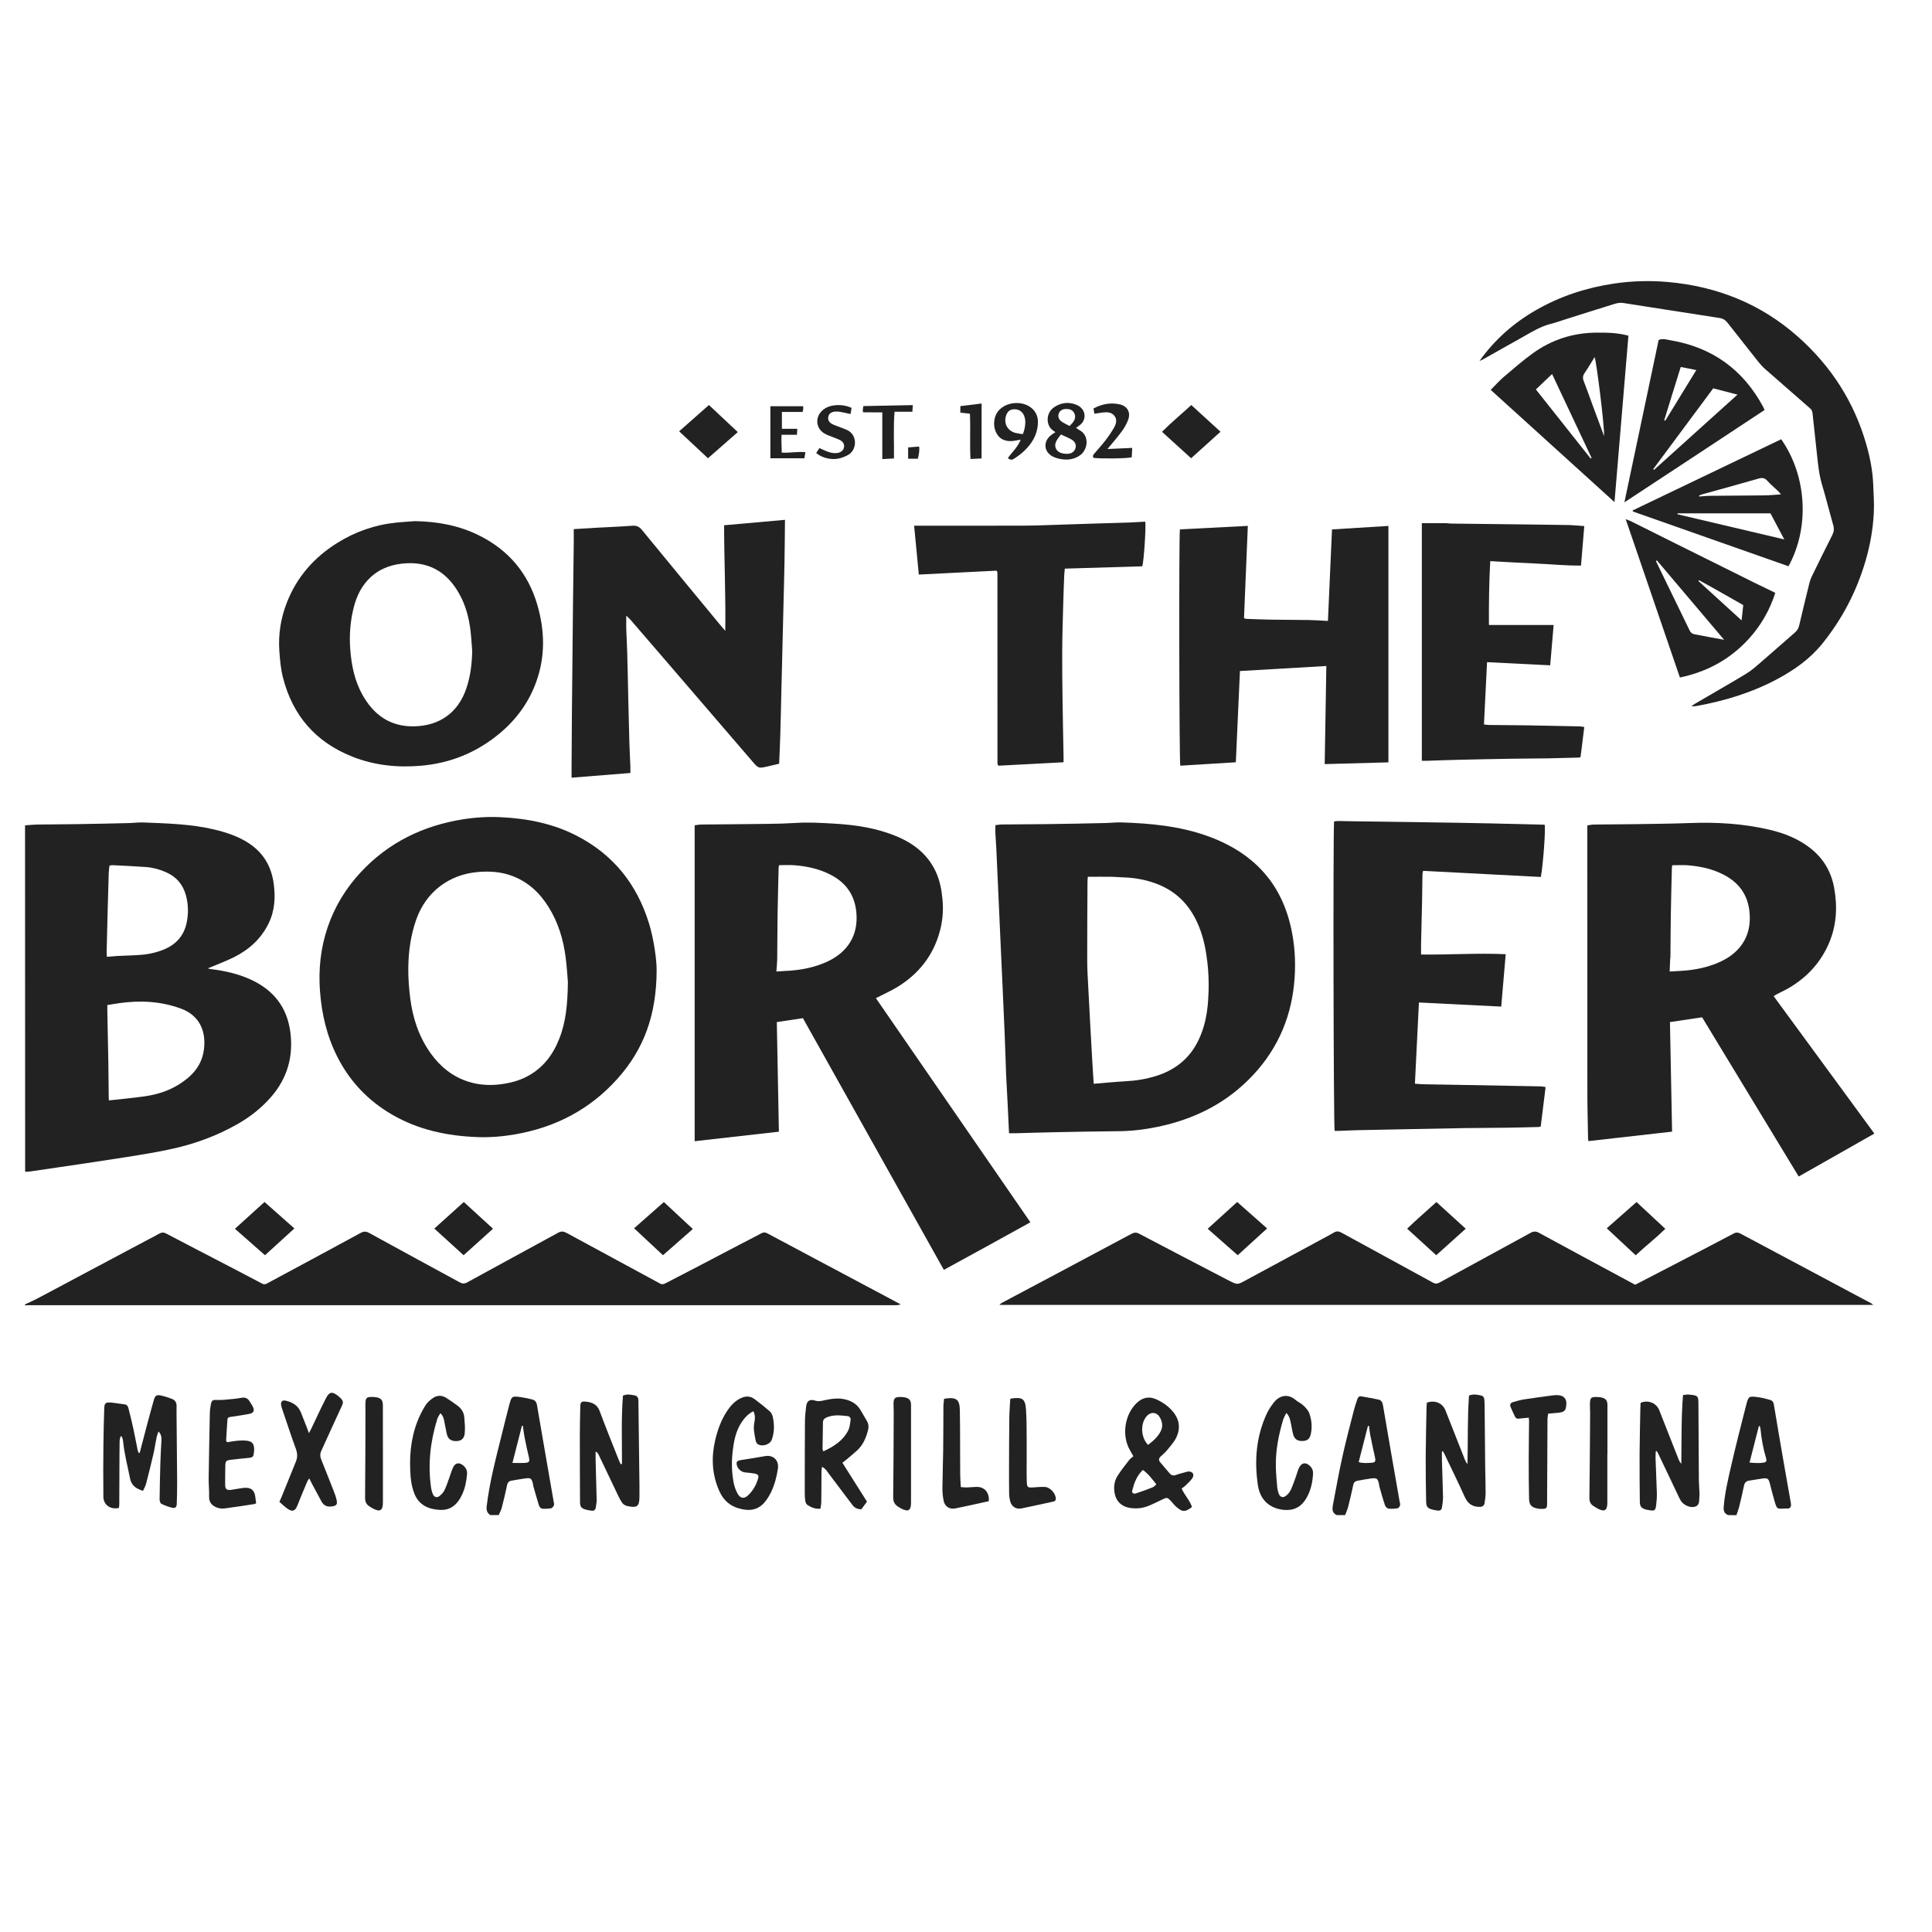 <?xml version="1.0" encoding="UTF-8"?>
<!-- Generator: Adobe Illustrator 27.7.0, SVG Export Plug-In . SVG Version: 6.00 Build 0)  -->
<svg xmlns="http://www.w3.org/2000/svg" xmlns:xlink="http://www.w3.org/1999/xlink" version="1.1" id="Layer_1" x="0px" y="0px" viewBox="0 0 399.6 399.6" style="enable-background:new 0 0 399.6 399.6;" xml:space="preserve">
<style type="text/css">
	.st0{fill:#222222;}
</style>
<path class="st0" d="M5.18,170.71c0.89-0.06,1.78-0.16,2.68-0.17c2.66-0.04,5.32-0.04,7.98-0.08c3.59-0.06,7.18-0.13,10.77-0.22  c1-0.02,2.01-0.17,3.01-0.13c4.94,0.2,9.89,0.31,14.74,1.47c2.45,0.59,4.83,1.37,6.98,2.75c3.07,1.97,4.76,4.78,5.26,8.36  c0.4,2.87,0.25,5.65-1.04,8.3c-1.54,3.16-4.02,5.41-7.11,6.96c-1.75,0.88-3.61,1.55-5.47,2.34c0.19,0.05,0.4,0.13,0.61,0.15  c2.86,0.35,5.66,0.96,8.3,2.18c4.69,2.16,7.51,5.72,8.17,10.92c0.64,5.03-0.65,9.47-3.95,13.3c-1.99,2.31-4.36,4.16-7.01,5.67  c-4.15,2.36-8.59,4.01-13.23,5.05c-3.14,0.71-6.33,1.22-9.52,1.73c-4.63,0.74-9.28,1.41-13.92,2.1c-2.09,0.31-4.18,0.62-6.27,0.92  c-0.32,0.05-0.64,0.03-0.96,0.04C5.18,218.48,5.18,194.59,5.18,170.71z M22.52,227.6c2.54-0.28,4.96-0.5,7.37-0.84  c2.51-0.35,4.91-1.09,7.08-2.44c2.66-1.65,4.7-3.79,5.18-7.05c0.57-3.89-0.83-7.22-4.7-8.65c-4.16-1.54-8.46-1.75-12.83-1.13  c-0.8,0.11-1.59,0.25-2.42,0.38c0,0.51-0.01,0.9,0,1.29c0.07,3.52,0.15,7.04,0.21,10.56c0.04,2.41,0.05,4.82,0.08,7.23  C22.49,227.12,22.51,227.29,22.52,227.6z M22.1,197.9c0.79-0.06,1.46-0.13,2.13-0.17c1.61-0.08,3.22-0.11,4.83-0.23  c1.69-0.12,3.34-0.49,4.9-1.14c2.4-1,4.01-2.74,4.6-5.31c0.45-1.95,0.42-3.9-0.1-5.85c-0.61-2.26-1.98-3.85-4.12-4.8  c-1.33-0.59-2.71-0.96-4.14-1.07c-2.28-0.17-4.57-0.26-6.86-0.38c-0.21-0.01-0.42,0.04-0.69,0.07c-0.06,0.52-0.15,1.01-0.16,1.51  c-0.08,2.58-0.15,5.16-0.22,7.74c-0.08,2.83-0.15,5.66-0.21,8.49C22.05,197.08,22.08,197.4,22.1,197.9z"></path>
<path class="st0" d="M5.18,269.78c0.87-0.41,1.75-0.78,2.59-1.23c3.21-1.69,6.4-3.4,9.6-5.11c4.34-2.31,8.68-4.62,13.03-6.93  c0.86-0.46,1.73-0.89,2.57-1.37c0.49-0.28,0.91-0.26,1.41,0c3.15,1.66,6.31,3.29,9.46,4.93c3.47,1.81,6.95,3.6,10.41,5.44  c0.45,0.24,0.75,0.07,1.09-0.11c2.12-1.13,4.24-2.28,6.36-3.42c4.3-2.32,8.6-4.63,12.89-6.97c0.63-0.34,1.1-0.36,1.78,0.01  c6.23,3.43,12.48,6.81,18.72,10.21c0.55,0.3,0.98,0.32,1.57-0.01c6.26-3.44,12.55-6.84,18.82-10.27c0.61-0.33,1.09-0.28,1.7,0.05  c6.43,3.5,12.89,6.97,19.32,10.47c0.47,0.26,0.81,0.13,1.19-0.07c2.2-1.14,4.41-2.27,6.6-3.42c2.9-1.51,5.79-3.04,8.68-4.55  c1.5-0.78,3.01-1.53,4.49-2.34c0.44-0.24,0.78-0.24,1.2-0.02c3.51,1.88,7.04,3.75,10.55,5.62c3.8,2.02,7.61,4.04,11.41,6.07  c1.83,0.97,3.66,1.95,5.7,3.04c-0.4,0.08-0.58,0.14-0.75,0.15c-0.36,0.02-0.72,0.01-1.08,0.01c-59.63,0-119.25,0-178.88,0  c-0.14,0-0.28,0.03-0.43,0.04C5.18,269.92,5.18,269.85,5.18,269.78z"></path>
<path class="st0" d="M276.48,313.37c-1.04-0.46-0.93-1.35-0.77-2.2c0.64-3.38,1.25-6.77,2-10.13c0.7-3.15,1.53-6.27,2.33-9.4  c0.19-0.76,0.45-1.51,0.71-2.26c0.12-0.36,0.35-0.65,0.79-0.57c1.2,0.21,2.4,0.41,3.59,0.67c0.57,0.13,0.8,0.52,0.91,1.16  c1.12,6.65,2.29,13.3,3.45,19.95c0.04,0.25,0.16,0.52,0.09,0.74c-0.07,0.24-0.28,0.59-0.48,0.62c-0.63,0.1-1.29,0.16-1.92,0.08  c-0.27-0.03-0.62-0.4-0.72-0.69c-0.43-1.26-0.77-2.54-1.14-3.81c-0.05-0.17-0.05-0.35-0.09-0.53c-0.27-1.22-0.44-1.36-1.67-1.2  c-0.92,0.12-1.84,0.3-2.76,0.46c-0.51,0.09-0.8,0.35-0.91,0.9c-0.31,1.51-0.67,3.01-1.05,4.51c-0.15,0.58-0.42,1.14-0.63,1.7  C277.63,313.37,277.06,313.37,276.48,313.37z M281.02,302.41c0.91,0.28,1.77,0.19,2.61,0.14c0.83-0.05,0.95-0.31,0.76-1.13  c-0.35-1.54-0.67-3.08-0.98-4.63c-0.12-0.61-0.17-1.23-0.25-1.85c-0.08,0-0.15,0-0.23-0.01  C282.31,297.39,281.68,299.84,281.02,302.41z"></path>
<path class="st0" d="M101.44,313.37c-0.74-0.44-0.87-1.06-0.77-1.9c0.59-4.87,1.82-9.6,3.01-14.34c0.54-2.16,1.06-4.33,1.63-6.48  c0.51-1.92,0.54-1.93,2.47-1.67c0.78,0.11,1.55,0.28,2.32,0.48c0.56,0.15,0.85,0.49,0.96,1.13c1.13,6.66,2.3,13.32,3.45,19.97  c0.04,0.25,0.15,0.53,0.07,0.74c-0.1,0.26-0.33,0.6-0.57,0.65c-0.51,0.12-1.07,0.11-1.6,0.12c-0.5,0.01-0.81-0.3-0.95-0.74  c-0.4-1.3-0.77-2.62-1.15-3.93c-0.05-0.17-0.05-0.36-0.09-0.53c-0.26-1.08-0.45-1.24-1.56-1.09c-0.96,0.13-1.91,0.31-2.87,0.47  c-0.52,0.09-0.8,0.38-0.91,0.91c-0.33,1.55-0.68,3.09-1.08,4.62c-0.14,0.55-0.43,1.06-0.64,1.58  C102.59,313.37,102.02,313.37,101.44,313.37z M105.99,302.58c0.97,0,1.78,0.04,2.59-0.01c0.9-0.06,1.02-0.3,0.81-1.18  c-0.32-1.36-0.62-2.72-0.89-4.09c-0.16-0.79-0.24-1.6-0.35-2.4c-0.07,0-0.13,0-0.2,0C107.32,297.38,106.68,299.86,105.99,302.58z"></path>
<path class="st0" d="M357.42,313.37c-0.77-0.33-0.97-0.87-0.9-1.71c0.22-2.81,0.87-5.54,1.49-8.26c0.96-4.23,2.05-8.44,3.12-12.65  c0.51-2.02,0.55-2.03,2.61-1.75c0.81,0.11,1.61,0.33,2.4,0.56c0.43,0.12,0.67,0.42,0.75,0.93c0.66,4,1.35,8,2.04,12  c0.46,2.65,0.93,5.3,1.4,7.96c0.05,0.28,0.12,0.57,0.12,0.85c-0.01,0.41-0.23,0.68-0.66,0.71c-0.25,0.02-0.5-0.02-0.75,0  c-1.47,0.1-1.52,0.1-1.95-1.34c-0.38-1.27-0.7-2.56-1.03-3.84c-0.25-0.99-0.46-1.16-1.5-1.03c-0.92,0.12-1.84,0.32-2.76,0.44  c-0.68,0.09-0.97,0.47-1.1,1.11c-0.29,1.41-0.61,2.81-0.96,4.2c-0.15,0.62-0.39,1.22-0.59,1.84  C358.57,313.37,358,313.37,357.42,313.37z M361.86,302.51c1.04,0.08,1.96,0.16,2.88,0.01c0.62-0.1,0.72-0.34,0.52-1.01  c-0.6-1.97-0.94-3.98-1.14-6.02c-0.02-0.18-0.1-0.36-0.16-0.54c-0.06,0-0.12,0.01-0.17,0.01  C363.15,297.44,362.52,299.91,361.86,302.51z"></path>
<path class="st0" d="M166.07,210.59c-1.81,0.27-3.55,0.53-5.4,0.81c0.14,7.54,0.29,15.06,0.43,22.67  c-5.8,0.66-11.55,1.31-17.42,1.97c0-21.82,0-43.53,0-65.34c0.41-0.05,0.86-0.15,1.31-0.16c2.91-0.04,5.82-0.04,8.74-0.08  c3.63-0.06,7.26-0.02,10.88-0.25c2.63-0.17,5.24-0.01,7.84,0.14c4.49,0.25,8.92,0.91,13.11,2.68c3.49,1.48,6.31,3.7,7.96,7.2  c0.88,1.87,1.25,3.87,1.43,5.93c0.2,2.25,0,4.44-0.6,6.59c-1.37,4.94-4.35,8.69-8.69,11.36c-1.4,0.86-2.91,1.52-4.5,2.34  c10.61,15.39,21.24,30.81,31.96,46.36c-5.97,3.32-11.9,6.56-17.9,9.84C185.49,245.27,175.81,227.98,166.07,210.59z M160.58,200.94  c1.17-0.08,2.13-0.13,3.08-0.2c2.52-0.2,4.96-0.73,7.28-1.77c3.66-1.64,6.36-4.66,6.23-9.42c-0.11-3.85-1.78-6.71-5.21-8.54  c-2.39-1.27-4.97-1.84-7.63-2.05c-1.06-0.09-2.12-0.01-3.19-0.01c-0.04,0.18-0.08,0.28-0.09,0.38c-0.08,3.23-0.17,6.46-0.22,9.69  c-0.05,3.16-0.04,6.32-0.08,9.49C160.74,199.24,160.65,199.98,160.58,200.94z"></path>
<path class="st0" d="M387.68,234.46c-5.24,2.97-10.38,5.89-15.65,8.88c-6.67-11-13.32-21.95-19.98-32.93  c-2.22,0.33-4.37,0.65-6.65,0.99c0.15,7.55,0.29,15.07,0.44,22.66c-5.84,0.66-11.56,1.31-17.31,1.96c-0.03-0.24-0.06-0.42-0.07-0.59  c-0.05-3.12-0.14-6.25-0.14-9.37c-0.01-17.98-0.01-35.97-0.01-53.95c0-0.43,0-0.86,0-1.39c0.5-0.07,0.95-0.18,1.4-0.18  c2.88-0.04,5.75-0.04,8.63-0.08c3.73-0.06,7.47-0.09,11.2-0.23c5.51-0.21,10.96,0.11,16.34,1.36c3.18,0.73,6.17,1.91,8.75,3.99  c2.57,2.07,4.13,4.79,4.72,7.99c0.71,3.88,0.54,7.72-1.02,11.42c-1.67,3.94-4.39,6.96-8.02,9.17c-0.95,0.58-1.97,1.03-2.95,1.55  c-0.15,0.08-0.29,0.19-0.51,0.33C373.79,215.51,380.7,224.94,387.68,234.46z M345.34,200.94c1.21-0.07,2.24-0.11,3.26-0.2  c2.26-0.2,4.47-0.67,6.57-1.54c1.37-0.56,2.64-1.29,3.74-2.3c2.15-1.97,3.07-4.45,3-7.32c-0.09-3.89-1.82-6.77-5.28-8.6  c-2.36-1.25-4.9-1.8-7.53-2.01c-1.06-0.09-2.13-0.01-3.23-0.01c-0.03,0.19-0.07,0.33-0.07,0.46c-0.08,3.23-0.17,6.46-0.22,9.68  c-0.05,2.87-0.05,5.75-0.08,8.62c0,0.25-0.04,0.5-0.06,0.75C345.41,199.21,345.38,199.96,345.34,200.94z"></path>
<path class="st0" d="M205.88,170.67c0.48-0.06,0.87-0.13,1.25-0.14c3.24-0.03,6.47-0.04,9.71-0.08c3.91-0.05,7.83-0.13,11.74-0.22  c1.11-0.02,2.22-0.16,3.33-0.13c6,0.19,11.95,0.74,17.67,2.76c3.91,1.38,7.48,3.33,10.49,6.21c3.64,3.49,5.81,7.79,6.92,12.67  c0.79,3.46,1.02,6.98,0.78,10.49c-0.51,7.67-3.28,14.43-8.56,20.09c-5.41,5.81-12.14,9.17-19.83,10.76  c-2.67,0.55-5.37,0.87-8.11,0.89c-4.38,0.03-8.76,0.12-13.15,0.21c-2.66,0.05-5.31,0.14-7.97,0.21c-0.46,0.01-0.92,0-1.45,0  c-0.09-1.92-0.17-3.74-0.26-5.55c-0.11-2.22-0.24-4.44-0.35-6.66c-0.04-0.83-0.05-1.65-0.08-2.48c-0.07-2.01-0.14-4.02-0.22-6.02  c-0.14-3.22-0.28-6.45-0.43-9.67c-0.14-3.15-0.29-6.3-0.43-9.46c-0.14-3.19-0.29-6.38-0.43-9.57c-0.14-3.15-0.28-6.31-0.43-9.46  c-0.05-1.04-0.14-2.07-0.19-3.11C205.86,171.9,205.88,171.37,205.88,170.67z M226.21,224.16c2.26-0.18,4.42-0.4,6.59-0.52  c2.16-0.11,4.27-0.45,6.34-1.1c3.96-1.25,6.95-3.63,8.76-7.43c1.25-2.6,1.79-5.36,1.98-8.2c0.19-2.72,0.14-5.45-0.19-8.17  c-0.29-2.39-0.76-4.74-1.66-6.99c-1.62-4.1-4.33-7.15-8.47-8.82c-2.39-0.96-4.88-1.41-7.45-1.47c-0.68-0.02-1.36-0.1-2.03-0.11  c-1.68-0.02-3.35-0.01-5.09-0.01c-0.02,0.42-0.06,0.73-0.06,1.05c-0.03,5.43-0.07,10.85-0.06,16.28c0,1.79,0.12,3.58,0.21,5.37  c0.14,2.9,0.3,5.8,0.46,8.69c0.13,2.36,0.26,4.72,0.4,7.08C226.03,221.24,226.12,222.66,226.21,224.16z"></path>
<path class="st0" d="M135.81,200.66c-0.01,9.39-2.73,16.46-8.09,22.45c-5.66,6.33-12.8,10.06-21.16,11.51  c-2.55,0.44-5.13,0.66-7.71,0.57c-6.29-0.22-12.32-1.48-17.82-4.69c-4.87-2.84-8.61-6.75-11.19-11.78  c-2.2-4.29-3.28-8.84-3.65-13.63c-0.35-4.58,0.12-9.03,1.6-13.36c1.46-4.27,3.77-8.05,6.85-11.35c5.74-6.15,12.88-9.61,21.12-10.92  c2.55-0.41,5.14-0.56,7.73-0.44c5.5,0.25,10.83,1.29,15.77,3.83c7.6,3.9,12.49,10.05,14.99,18.18  C135.22,194.19,135.84,198.58,135.81,200.66z M117.46,203.09c-0.1-1.11-0.21-3.08-0.46-5.04c-0.47-3.7-1.53-7.23-3.52-10.42  c-1.85-2.98-4.3-5.28-7.65-6.5c-2.22-0.81-4.5-0.97-6.88-0.78c-6.07,0.49-10.85,4.12-12.87,9.88c-1.13,3.22-1.59,6.55-1.63,9.93  c-0.03,2.11,0.14,4.23,0.4,6.32c0.52,4.11,1.79,7.97,4.23,11.38c1.95,2.73,4.45,4.77,7.67,5.83c2.51,0.82,5.07,0.89,7.65,0.45  c1.67-0.28,3.28-0.76,4.78-1.58c3.19-1.73,5.22-4.44,6.51-7.75C117.06,211.33,117.4,207.66,117.46,203.09z"></path>
<path class="st0" d="M292.65,224.14c0.68,0.05,1.21,0.11,1.74,0.12c2.91,0.06,5.82,0.1,8.72,0.15c5.21,0.09,10.41,0.19,15.62,0.29  c0.28,0.01,0.55,0.08,0.95,0.14c-0.34,2.76-0.67,5.44-1.01,8.16c-0.17,0.04-0.31,0.1-0.44,0.1c-2.3,0.06-4.59,0.12-6.89,0.15  c-2.84,0.04-5.68,0.04-8.52,0.08c-3.7,0.06-7.4,0.14-11.09,0.21c-3.66,0.07-7.32,0.14-10.99,0.22c-1.25,0.03-2.51,0.1-3.76,0.14  c-0.32,0.01-0.64,0-0.93,0c-0.24-0.89-0.34-61.5-0.12-64c0.25-0.03,0.52-0.09,0.79-0.09c1.08,0.01,2.16,0.05,3.23,0.06  c5.28,0.07,10.56,0.14,15.84,0.22c4.2,0.06,8.4,0.13,12.61,0.22c3.69,0.08,7.39,0.18,11.08,0.27c0.24,0.73-0.29,8.07-0.78,10.81  c-8.1-0.42-16.21-0.85-24.36-1.27c-0.06,0.3-0.13,0.5-0.13,0.7c-0.03,1.87-0.04,3.74-0.08,5.61c-0.06,2.98-0.14,5.96-0.21,8.94  c-0.01,0.64,0,1.28,0,2.06c5.85,0.07,11.62-0.33,17.51-0.07c-0.31,3.63-0.62,7.18-0.93,10.84c-5.67-0.28-11.27-0.57-17.02-0.85  C293.21,212.97,292.94,218.5,292.65,224.14z"></path>
<path class="st0" d="M387.47,269.9c-60.38,0-120.5,0-180.76,0c0.2-0.18,0.32-0.33,0.47-0.41c4.06-2.16,8.12-4.31,12.18-6.47  c4.88-2.6,9.76-5.2,14.64-7.81c0.54-0.29,0.98-0.37,1.59-0.05c6.01,3.17,12.03,6.29,18.05,9.43c0.22,0.12,0.45,0.23,0.67,0.34  c1.64,0.82,1.63,0.8,3.2-0.04c5.34-2.89,10.68-5.77,16.02-8.66c0.79-0.43,1.59-0.84,2.36-1.3c0.52-0.31,0.97-0.3,1.51-0.01  c2.92,1.61,5.86,3.2,8.79,4.8c3.41,1.86,6.81,3.71,10.21,5.58c0.46,0.25,0.82,0.26,1.29,0c6.3-3.45,12.61-6.87,18.91-10.32  c0.61-0.34,1.1-0.33,1.7,0c5.14,2.8,10.3,5.57,15.45,8.35c1.48,0.8,2.97,1.6,4.46,2.4c3.51-1.82,6.98-3.62,10.46-5.42  c3.31-1.72,6.63-3.44,9.93-5.19c0.51-0.27,0.92-0.22,1.4,0.04c3.04,1.63,6.09,3.24,9.13,4.86c3.2,1.7,6.4,3.41,9.6,5.12  c2.76,1.47,5.51,2.94,8.27,4.41C387.09,269.6,387.17,269.67,387.47,269.9z"></path>
<path class="st0" d="M118.67,109.44c1.66-0.1,3.12-0.2,4.58-0.28c2.5-0.14,5.01-0.23,7.51-0.42c0.89-0.07,1.45,0.18,2.01,0.86  c5.43,6.64,10.9,13.24,16.36,19.86c0.22,0.27,0.46,0.53,0.88,1.02c0.11-7.42-0.24-14.6-0.24-21.84c4.24-0.38,8.4-0.75,12.59-1.12  c-0.03,2.94-0.05,5.8-0.1,8.66c-0.05,2.98-0.14,5.96-0.21,8.93c-0.07,3.01-0.14,6.03-0.22,9.04c-0.07,2.94-0.14,5.88-0.22,8.83  c-0.07,3.01-0.13,6.03-0.22,9.04c-0.06,1.93-0.15,3.87-0.24,5.94c-0.74,0.17-1.49,0.35-2.24,0.53c-2.03,0.47-2.03,0.47-3.34-1.06  c-6.6-7.67-13.2-15.34-19.79-23.01c-1.78-2.07-3.56-4.13-5.34-6.19c-0.23-0.26-0.49-0.49-0.91-0.9c0,1.07-0.02,1.91,0,2.76  c0.05,1.65,0.16,3.29,0.2,4.94c0.09,3.19,0.15,6.39,0.22,9.58c0.07,2.91,0.14,5.81,0.22,8.72c0.05,1.72,0.14,3.44,0.21,5.16  c0.02,0.42,0,0.85,0,1.39c-4.07,0.33-8.04,0.64-12.16,0.97c0-0.89,0-1.63,0-2.38c0.02-3.63,0.04-7.26,0.07-10.89  c0.07-7.44,0.14-14.87,0.22-22.31c0.04-3.73,0.1-7.47,0.14-11.2C118.69,112.58,118.67,111.07,118.67,109.44z"></path>
<path class="st0" d="M85.82,107.79c4.66,0.07,9.15,0.89,13.34,2.99c6.04,3.02,10.06,7.79,11.96,14.27  c1.55,5.29,1.7,10.61-0.17,15.87c-1.54,4.34-4.17,7.93-7.7,10.85c-4.73,3.92-10.19,6.11-16.3,6.62c-4.81,0.4-9.53-0.09-14.05-1.88  c-7.58-3-12.38-8.49-14.38-16.4c-0.45-1.78-0.61-3.59-0.74-5.42c-0.25-3.5,0.3-6.86,1.57-10.11c2.07-5.27,5.63-9.3,10.4-12.28  c3.74-2.34,7.82-3.76,12.21-4.21C83.24,107.95,84.53,107.89,85.82,107.79z M97.67,134.59c-0.12-1.39-0.19-2.79-0.36-4.18  c-0.31-2.62-0.98-5.15-2.26-7.48c-2.37-4.3-5.89-6.68-10.94-6.43c-2.76,0.14-5.3,0.93-7.39,2.83c-1.87,1.7-2.94,3.88-3.55,6.29  c-0.73,2.87-0.95,5.78-0.72,8.74c0.25,3.22,0.87,6.33,2.43,9.19c2.31,4.23,5.74,6.76,10.72,6.68c5.34-0.09,9.23-2.86,10.91-8  C97.33,139.75,97.61,137.19,97.67,134.59z"></path>
<path class="st0" d="M274.66,128.43c0.28-6.41,0.56-12.62,0.84-18.93c3.9-0.24,7.74-0.48,11.67-0.72c0,16.35,0,32.58,0,48.9  c-4.39,0.12-8.74,0.24-13.18,0.36c0.11-6.83,0.23-13.52,0.34-20.29c-6,0.35-11.88,0.69-17.87,1.04c-0.29,6.33-0.57,12.55-0.85,18.87  c-3.89,0.24-7.7,0.48-11.49,0.71c-0.22-0.82-0.3-47.22-0.08-48.88c4.61-0.24,9.25-0.48,14.05-0.72c-0.27,6.42-0.53,12.74-0.79,19.08  c0.2,0.07,0.32,0.15,0.45,0.15c1.68,0.06,3.37,0.13,5.05,0.16c2.62,0.04,5.25,0.04,7.87,0.08  C271.95,128.26,273.24,128.35,274.66,128.43z"></path>
<path class="st0" d="M327.68,150.38c-0.26,2.1-0.51,4.15-0.77,6.19c-0.15,0.05-0.25,0.12-0.35,0.12c-2.08,0.06-4.16,0.12-6.24,0.16  c-2.52,0.04-5.03,0.04-7.55,0.08c-3.7,0.06-7.39,0.13-11.09,0.22c-2.22,0.05-4.45,0.14-6.67,0.21c-0.28,0.01-0.57,0-0.93,0  c0-16.41,0-32.74,0-49.15c1.72,0,3.39,0,5.07,0c0.28,0,0.57,0.08,0.85,0.08c2.23,0.03,4.46,0.05,6.68,0.08  c5.85,0.07,11.71,0.13,17.56,0.22c1.1,0.02,2.2,0.14,3.44,0.22c-0.23,2.7-0.45,5.36-0.68,8.17c-3.14,0.03-6.23-0.29-9.32-0.42  c-3.11-0.13-6.22-0.32-9.45-0.5c-0.24,4.4-0.3,8.76-0.27,13.21c4.49,0,8.89,0,13.38,0c-0.24,2.84-0.48,5.57-0.71,8.34  c-4.37-0.22-8.65-0.43-13.06-0.65c-0.22,4.33-0.43,8.56-0.64,12.88c0.45,0.05,0.76,0.1,1.07,0.11c2.7,0.03,5.39,0.04,8.09,0.08  c3.59,0.06,7.18,0.14,10.77,0.22C327.09,150.25,327.33,150.32,327.68,150.38z"></path>
<path class="st0" d="M306.01,74.66c3.16-4.45,7.13-7.93,11.81-10.59c4.99-2.84,10.35-4.58,16.02-5.42  c3.72-0.55,7.46-0.65,11.17-0.32c10.16,0.91,19.22,4.52,26.91,11.35c6.83,6.08,11.59,13.47,14.1,22.27  c0.77,2.69,1.31,5.44,1.42,8.25c0.08,1.97,0.22,3.95,0.12,5.92c-0.17,3.34-0.75,6.62-1.69,9.84c-1.86,6.36-4.86,12.12-9.03,17.26  c-2.51,3.08-5.7,5.33-9.18,7.2c-5.27,2.83-10.92,4.54-16.78,5.61c-0.18,0.03-0.36,0.04-0.53,0.05c-0.1,0.01-0.21,0-0.5,0  c0.32-0.24,0.49-0.39,0.69-0.5c3.56-2.09,7.16-4.13,10.69-6.27c1.12-0.68,2.11-1.6,3.12-2.46c2.31-1.99,4.59-4.02,6.89-6.02  c0.45-0.39,0.74-0.83,0.88-1.43c0.68-2.94,1.4-5.86,2.12-8.79c0.12-0.48,0.29-0.97,0.51-1.41c1.39-2.84,2.77-5.68,4.21-8.5  c0.35-0.68,0.43-1.3,0.22-2.04c-0.8-2.83-1.51-5.69-2.35-8.51c-0.61-2.05-0.8-4.15-1.03-6.25c-0.31-2.81-0.62-5.63-0.91-8.44  c-0.04-0.44-0.21-0.74-0.52-1.01c-3.11-2.71-6.22-5.42-9.32-8.15c-0.54-0.47-1.01-1.02-1.46-1.58c-2.1-2.64-4.19-5.29-6.27-7.95  c-0.44-0.56-0.92-0.88-1.67-1c-6.66-1.01-13.31-2.09-19.97-3.11c-0.57-0.09-1.22,0.03-1.78,0.21c-3.43,1.05-6.85,2.15-10.27,3.23  c-0.96,0.3-1.91,0.65-2.88,0.89c-2.09,0.52-3.89,1.64-5.73,2.68c-2.79,1.57-5.57,3.14-8.36,4.7  C306.44,74.47,306.22,74.56,306.01,74.66z"></path>
<path class="st0" d="M206.12,118.03c-5.31,0.27-10.63,0.53-16.08,0.81c-0.32-3.33-0.64-6.65-0.97-10.11c0.56,0,0.99,0,1.41,0  c7.12,0,14.24,0.02,21.36-0.01c2.58-0.01,5.16-0.13,7.75-0.21c2.15-0.07,4.3-0.14,6.45-0.21c2.47-0.08,4.95-0.14,7.42-0.22  c1.14-0.04,2.28-0.13,3.41-0.19c0.2,0.95-0.28,8.25-0.61,9.24c-5.29,0.16-10.61,0.32-16.02,0.48c-0.04,0.49-0.1,0.91-0.12,1.33  c-0.08,2.01-0.16,4.01-0.21,6.02c-0.09,3.19-0.19,6.39-0.21,9.58c-0.02,3.41,0.02,6.83,0.07,10.24c0.05,3.91,0.14,7.83,0.21,11.74  c0.01,0.35,0,0.71,0,1.14c-4.55,0.24-9.01,0.47-13.44,0.71c-0.06-0.06-0.09-0.09-0.11-0.11c-0.02-0.03-0.05-0.05-0.06-0.08  c-0.02-0.07-0.03-0.14-0.05-0.21c-0.01-0.04,0-0.07-0.01-0.11c0-0.07,0-0.14,0-0.22c0-13.05,0-26.11-0.01-39.16  c0-0.07-0.01-0.14-0.03-0.21C206.26,118.23,206.23,118.21,206.12,118.03z"></path>
<path class="st0" d="M336.81,69.43c-0.95,11.4-1.9,22.78-2.88,34.42c-8.62-7.81-17.05-15.46-25.6-23.21c0.95-0.96,1.78-1.9,2.72-2.7  c1.94-1.65,3.87-3.33,5.92-4.82c3.98-2.89,8.47-4.32,13.4-4.32C332.48,68.79,334.55,68.82,336.81,69.43z M317.67,80.55  c3.83,4.84,7.58,9.56,11.32,14.28c0.07-0.04,0.13-0.08,0.2-0.12c-2.7-5.74-5.41-11.49-8.17-17.35  C319.86,78.46,318.81,79.47,317.67,80.55z M331.77,90.18c0.12-1.98-1.6-15.58-1.95-16.32c-0.7,1.12-1.34,2.23-2.07,3.29  c-0.39,0.57-0.43,1.05-0.18,1.68c0.64,1.63,1.21,3.29,1.82,4.94C330.18,85.91,330.97,88.04,331.77,90.18z"></path>
<path class="st0" d="M347.46,140.13c-3.74-10.93-7.44-21.72-11.21-32.74c0.44,0.16,0.72,0.24,0.98,0.37c2.61,1.3,5.21,2.61,7.81,3.9  c5.92,2.95,11.84,5.89,17.76,8.83c1.41,0.7,2.84,1.38,4.39,2.13c-1.17,3.64-3.02,6.84-5.57,9.61  C357.81,136.36,353.11,138.95,347.46,140.13z M342.71,115.92c-0.07,0.04-0.14,0.07-0.22,0.11c0.34,0.7,0.67,1.4,1.01,2.09  c1.99,4.1,4,8.19,5.98,12.3c0.23,0.48,0.56,0.69,1.06,0.78c1.09,0.19,2.18,0.42,3.27,0.62c0.84,0.16,1.68,0.31,2.79,0.51  C351.86,126.73,347.28,121.32,342.71,115.92z M360.56,125.15c-3.11-1.75-6.1-3.49-9.15-5.15c-0.04,0.06-0.08,0.12-0.12,0.18  c2.93,2.67,5.86,5.34,8.93,8.14C360.34,127.15,360.44,126.2,360.56,125.15z"></path>
<path class="st0" d="M335.98,103.9c2.39-11.35,4.74-22.46,7.08-33.58c0.85-0.37,1.67-0.07,2.45,0.06  c8.64,1.46,15.03,6.07,19.18,13.79c0.08,0.16,0.15,0.33,0.28,0.63C355.39,91.14,345.79,97.45,335.98,103.9z M354.35,80.32  c-4.19,5.64-8.3,11.17-12.41,16.71c0.06,0.05,0.11,0.1,0.17,0.15c5.7-5.14,11.4-10.28,17.26-15.56  C357.59,81.16,356.01,80.75,354.35,80.32z M347.63,75.9c-1.17,3.75-2.29,7.39-3.42,11.02c0.07,0.03,0.15,0.07,0.22,0.1  c2.12-3.46,4.23-6.91,6.42-10.48C349.7,76.31,348.73,76.12,347.63,75.9z"></path>
<path class="st0" d="M368.41,90.85c5.3,7.57,5.93,18.2,1.51,26.27c-10.71-3.77-21.45-7.55-32.19-11.33  c-0.01-0.07-0.02-0.15-0.04-0.22C347.92,100.67,358.14,95.77,368.41,90.85z M346.97,106.18c0,0.06-0.01,0.12-0.01,0.19  c7.27,1.71,14.54,3.42,22.09,5.2c-1.03-1.95-1.95-3.66-2.86-5.39C359.74,106.18,353.36,106.18,346.97,106.18z M351.41,102.53  c0.01,0.06,0.03,0.11,0.04,0.17c0.73-0.05,1.46-0.15,2.19-0.15c3.77-0.04,7.54-0.04,11.31-0.09c1.09-0.01,2.18-0.13,3.42-0.21  c-0.26-0.29-0.41-0.48-0.58-0.65c-0.75-0.72-1.55-1.39-2.25-2.16c-0.53-0.59-1.03-0.68-1.79-0.46c-3.96,1.15-7.94,2.22-11.91,3.33  C351.7,102.36,351.56,102.46,351.41,102.53z"></path>
<path class="st0" d="M28.89,300.52c0.51-1.98,1.02-3.96,1.55-5.93c0.45-1.7,0.92-3.4,1.4-5.09c0.24-0.84,0.57-1.06,1.43-0.87  c0.77,0.17,1.53,0.41,2.26,0.69c0.66,0.25,1.01,0.73,0.99,1.5c-0.03,1.36,0.01,2.73,0.02,4.1c0.03,3.92,0.08,7.84,0.1,11.75  c0.01,1.47-0.04,2.94-0.08,4.41c-0.02,0.61-0.29,0.91-0.89,0.78c-0.79-0.17-1.57-0.47-2.3-0.83c-0.22-0.11-0.36-0.61-0.36-0.93  c0.03-2.62,0.09-5.25,0.17-7.87c0.04-1.44,0.15-2.87,0.21-4.31c0.02-0.61,0-1.22-0.61-1.85c-0.16,0.5-0.32,0.87-0.4,1.27  c-0.24,1.16-0.4,2.34-0.67,3.49c-0.47,2.03-0.97,4.05-1.5,6.06c-0.13,0.5-0.41,0.96-0.63,1.47c-1.43-0.46-2.39-1.08-2.69-2.6  c-0.49-2.5-1.16-4.97-1.41-7.52c-0.03-0.28-0.1-0.57-0.17-0.84c-0.03-0.12-0.11-0.24-0.37-0.37c-0.07,0.36-0.2,0.72-0.2,1.09  c-0.03,1.8-0.03,3.59-0.04,5.39c-0.01,2.55-0.02,5.1-0.03,7.65c0,0.25-0.05,0.5-0.08,0.73c-1.73,0.39-3.19-0.62-3.21-2.31  c-0.04-3.63-0.03-7.26,0.01-10.9c0.02-2.44,0.1-4.89,0.17-7.33c0.03-1.12,0.26-1.35,1.35-1.26c0.96,0.08,1.92,0.27,2.88,0.38  c0.55,0.06,0.69,0.48,0.8,0.89c0.35,1.39,0.7,2.79,1,4.19c0.31,1.44,0.58,2.89,0.87,4.33c0.04,0.2,0.13,0.39,0.2,0.59  C28.74,300.5,28.82,300.51,28.89,300.52z"></path>
<path class="st0" d="M342.47,300.17c-0.02,0.48-0.07,0.97-0.05,1.45c0.08,2.41,0.2,4.81,0.27,7.22c0.02,0.79-0.04,1.58-0.13,2.36  c-0.15,1.27-0.32,1.36-1.61,1.12c-0.18-0.03-0.36-0.05-0.53-0.1c-0.93-0.28-1.24-0.62-1.25-1.62c-0.04-3.31-0.07-6.61-0.05-9.92  c0.02-3.16,0.1-6.32,0.16-9.49c0.01-0.36,0.04-0.71,0.05-1.04c1.54-0.67,3.26,0.03,3.85,1.51c1.33,3.37,2.65,6.75,3.99,10.13  c0.13,0.34,0.31,0.66,0.58,0.97c0.07-4.74-0.03-9.46,0.35-14.21c0.44-0.05,0.76-0.13,1.07-0.11c2.12,0.15,2.11,0.29,2.12,2.11  c0.03,5.17,0.06,10.35,0.09,15.52c0,0.61,0.06,1.22,0.08,1.83c0.02,0.54,0.09,1.09,0.03,1.61c-0.1,0.77,0.14,1.79-0.87,2.11  c-1.02,0.33-2.43-0.32-2.98-1.23c-0.19-0.31-0.34-0.63-0.49-0.96c-1.39-2.92-2.78-5.84-4.17-8.76c-0.09-0.19-0.21-0.36-0.31-0.54  C342.59,300.16,342.53,300.16,342.47,300.17z"></path>
<path class="st0" d="M128.64,302.78c0.03-4.71-0.18-9.43,0.21-14.11c0.84-0.39,1.59-0.2,2.32-0.08c0.58,0.09,0.87,0.45,0.87,1.05  c0,0.72,0.02,1.44,0.03,2.16c0.05,4.31,0.11,8.62,0.16,12.94c0.02,1.61,0.05,3.23,0.03,4.84c-0.02,2-0.47,2.33-2.41,1.94  c-0.53-0.11-0.95-0.34-1.23-0.78c-0.25-0.39-0.48-0.8-0.68-1.22c-1.38-2.88-2.75-5.77-4.13-8.66c-0.11-0.24-0.28-0.46-0.62-0.64  c0,0.56-0.01,1.11,0,1.67c0.07,2.77,0.16,5.53,0.22,8.3c0.01,0.53-0.1,1.07-0.18,1.6c-0.08,0.52-0.39,0.75-0.92,0.66  c-0.39-0.06-0.79-0.11-1.16-0.22c-0.9-0.26-1.18-0.59-1.18-1.54c-0.03-4.6-0.04-9.2-0.04-13.79c0-1.98,0.05-3.95,0.09-5.93  c0.02-0.96,0.2-1.16,1.15-1.07c1.31,0.13,2.36,0.58,2.88,2c1.24,3.37,2.6,6.69,3.92,10.04c0.12,0.31,0.28,0.61,0.42,0.92  C128.49,302.81,128.57,302.8,128.64,302.78z"></path>
<path class="st0" d="M298.24,300.21c0,0.63-0.02,1.26,0,1.89c0.07,2.51,0.17,5.03,0.22,7.54c0.01,0.71-0.11,1.43-0.21,2.14  c-0.07,0.52-0.41,0.73-0.93,0.65c-0.28-0.05-0.57-0.08-0.85-0.15c-1.15-0.26-1.48-0.56-1.5-1.73c-0.06-3.05-0.1-6.11-0.09-9.16  c0.02-3.41,0.11-6.83,0.17-10.24c0.01-0.35,0.04-0.7,0.06-1.02c1.61-0.62,3.26,0.06,3.85,1.57c1.35,3.41,2.68,6.82,4.03,10.22  c0.12,0.31,0.27,0.61,0.53,0.89c0.12-4.74-0.03-9.45,0.32-14.17c0.92-0.35,1.72-0.18,2.52,0c0.39,0.09,0.61,0.37,0.64,0.77  c0.04,0.54,0.07,1.07,0.07,1.61c0.04,4.28,0.07,8.55,0.12,12.83c0.02,1.61,0.09,3.23,0.08,4.84c0,0.75-0.09,1.5-0.22,2.24  c-0.09,0.51-0.44,0.74-1.02,0.74c-1.5-0.01-2.44-0.65-3.07-2.05c-1.35-3.02-2.82-5.98-4.24-8.96c-0.08-0.16-0.17-0.31-0.26-0.47  C298.39,300.2,298.32,300.21,298.24,300.21z"></path>
<path class="st0" d="M244.4,307.88c0.64,1.43,1.71,2.46,2.14,3.81c-1.55,1.25-2.13,0.9-3.19,0.02c-0.47-0.39-0.83-0.89-1.25-1.34  c-0.61-0.65-0.79-0.67-1.59-0.28c-1,0.48-2,0.99-3.03,1.4c-1.26,0.5-2.58,0.61-3.92,0.37c-1.66-0.3-2.75-1.41-3.03-3.08  c-0.21-1.25-0.05-2.48,0.62-3.54c0.73-1.15,1.59-2.21,2.42-3.28c0.21-0.28,0.53-0.48,0.85-0.75c-0.27-0.49-0.49-0.89-0.72-1.29  c-1.73-2.98-1.1-7.35,1.4-9.73c1.18-1.12,2.51-1.46,4.05-0.77c1.33,0.6,2.5,1.41,3.44,2.54c1.4,1.67,1.61,3.52,0.67,5.43  c-0.47,0.95-1.22,1.76-1.9,2.59c-0.38,0.47-0.86,0.86-1.31,1.28c-0.37,0.35-0.45,0.73-0.11,1.14c0.67,0.8,1.33,1.6,2.02,2.38  c0.34,0.38,0.75,0.49,1.26,0.29c0.64-0.24,1.31-0.39,1.96-0.57c0.21-0.06,0.41-0.14,0.62-0.15c0.86-0.03,1.3,0.62,0.84,1.34  c-0.34,0.53-0.83,0.98-1.29,1.43C245.11,307.38,244.77,307.59,244.4,307.88z M237.45,298.85c1.08-0.82,2.04-1.66,2.63-2.84  c0.52-1.03,0.31-2.05-0.26-2.97c-0.64-1.02-1.84-1.05-2.64-0.14C235.84,294.43,235.92,297.25,237.45,298.85z M236.39,304.03  c-1.29,1.21-1.8,2.7-2.2,4.23c-0.14,0.52,0.22,0.8,0.79,0.61c1.16-0.37,2.31-0.8,3.44-1.25c0.27-0.11,0.47-0.37,0.75-0.6  C238.31,305.92,237.56,304.88,236.39,304.03z"></path>
<path class="st0" d="M174.24,302.55c1.69,2.68,3.36,5.32,5.08,8.04c-0.4,0.54-0.79,1.07-1.16,1.57c-0.83,0.01-1.42-0.31-1.85-0.88  c-1.59-2.09-3.17-4.18-4.74-6.28c-0.42-0.57-0.76-1.21-1.55-1.62c-0.05,0.38-0.11,0.65-0.11,0.91c-0.02,2.12-0.01,4.24-0.04,6.36  c-0.01,0.45-0.11,0.9-0.17,1.39c-1.09,0.12-1.92-0.27-2.71-0.78c-0.21-0.14-0.36-0.45-0.41-0.7c-0.09-0.53-0.13-1.07-0.13-1.61  c0-5,0.01-10,0.04-15c0.01-1,0.12-2.01,0.24-3.01c0.14-1.19,0.74-1.61,1.85-1.25c0.55,0.17,1.03,0.13,1.57,0.01  c1.47-0.33,2.96-0.62,4.48-0.3c1.44,0.31,2.62,0.97,3.37,2.28c0.43,0.75,0.87,1.49,1.31,2.23c0.35,0.59,0.39,1.23,0.23,1.88  c-0.41,1.63-1.06,3.14-2.35,4.29c-0.69,0.62-1.42,1.22-2.13,1.82C174.81,302.1,174.56,302.29,174.24,302.55z M170.29,300.19  c2.17-1.01,4.07-2.2,5.14-4.32c0.33-0.64,0.39-1.43,0.5-2.17c0.07-0.45-0.22-0.77-0.67-0.81c-1.46-0.15-2.91-0.34-4.33,0.3  c-0.5,0.23-0.72,0.52-0.72,1.04c-0.02,1.83-0.06,3.65-0.08,5.48C170.13,299.81,170.19,299.91,170.29,300.19z"></path>
<path class="st0" d="M155.82,291.89c-0.91,0.45-1.51,1.05-2.04,1.73c-1.11,1.43-1.68,3.09-1.99,4.84c-0.48,2.71-0.58,5.43-0.06,8.14  c0.15,0.8,0.43,1.61,0.82,2.32c0.59,1.07,1.4,1.14,2.27,0.28c0.91-0.9,1.54-1.98,1.92-3.2c0.27-0.85,0.12-1.08-0.78-1.24  c-0.6-0.11-1.21-0.15-1.82-0.21c-0.91-0.09-1.67-0.84-1.78-1.73c-0.05-0.48,0.13-0.69,0.78-0.81c0.92-0.16,1.84-0.29,2.77-0.44  c0.78-0.13,1.56-0.26,2.34-0.4c1.67-0.3,2.89,0.87,2.65,2.55c-0.25,1.72-0.68,3.38-1.44,4.95c-0.27,0.55-0.58,1.08-0.93,1.57  c-1.23,1.72-2.8,2.36-4.96,1.93c-2.38-0.47-3.91-1.72-4.86-3.92c-1.47-3.41-1.61-6.89-0.77-10.45c0.5-2.11,1.23-4.13,2.44-5.95  c0.66-1,1.44-1.88,2.5-2.49c1.09-0.63,2.18-0.74,3.23,0.05c1.06,0.8,2.1,1.62,3.1,2.49c0.3,0.26,0.52,0.71,0.61,1.11  c0.37,1.6,0.37,3.21-0.2,4.78c-0.38,1.05-2.13,1.55-2.98,0.83c-0.17-0.15-0.29-0.42-0.34-0.65c-0.23-1.23-0.54-2.44-0.28-3.73  C156.17,293.51,156.25,292.74,155.82,291.89z"></path>
<path class="st0" d="M63.96,305.77c-0.17,0.28-0.31,0.44-0.39,0.62c-0.69,1.65-1.4,3.3-2.05,4.97c-0.46,1.17-1.02,1.4-2.03,0.71  c-0.32-0.22-0.62-0.49-0.92-0.74c-0.24-0.21-0.48-0.43-0.78-0.7c0.16-0.36,0.32-0.72,0.47-1.07c0.99-2.43,1.97-4.85,2.95-7.28  c0.35-0.87,0.32-1.69-0.01-2.6c-0.98-2.66-1.85-5.36-2.77-8.05c-0.12-0.34-0.24-0.68-0.29-1.04c-0.1-0.7,0.28-1.04,0.94-0.89  c1.43,0.33,2.6,1.01,3.17,2.47c0.4,1.04,0.81,2.07,1.22,3.11c0.13,0.32,0.24,0.65,0.43,1.14c0.21-0.39,0.34-0.62,0.45-0.86  c1.01-2.1,1.97-4.23,3.04-6.31c0.74-1.44,1.32-1.5,2.59-0.49c0.22,0.18,0.43,0.38,0.62,0.59c0.38,0.42,0.4,0.82,0.14,1.36  c-1.46,3.12-2.86,6.27-4.3,9.4c-0.26,0.56-0.26,1.1-0.04,1.67c0.85,2.13,1.71,4.27,2.54,6.41c0.27,0.7,0.56,1.41,0.7,2.14  c0.17,0.88-0.11,1.13-1.01,1.25c-0.97,0.13-1.68-0.17-2.15-1.05c-0.64-1.21-1.29-2.4-1.94-3.6  C64.36,306.57,64.19,306.22,63.96,305.77z"></path>
<path class="st0" d="M91.08,292.29c-0.26,0.48-0.52,0.82-0.64,1.21c-1.44,4.66-1.98,9.41-1.27,14.26c0.06,0.42,0.18,0.85,0.34,1.24  c0.26,0.64,0.83,0.86,1.38,0.44c0.44-0.34,0.85-0.8,1.08-1.3c0.43-0.9,0.72-1.87,1.07-2.81c0.22-0.61,0.39-1.24,0.67-1.82  c0.46-0.94,1.19-1.09,2.02-0.47c0.62,0.47,0.94,1.11,0.87,1.87c-0.13,1.43-0.39,2.85-1,4.17c-0.89,1.94-2.23,3.3-4.52,3.22  c-2.38-0.09-4.4-0.97-5.35-3.3c-0.45-1.11-0.7-2.35-0.8-3.55c-0.31-3.9-0.03-7.76,1.4-11.45c0.44-1.13,0.99-2.24,1.63-3.27  c0.38-0.62,0.98-1.15,1.59-1.57c0.86-0.6,1.84-0.61,2.74-0.04c0.79,0.5,1.55,1.04,2.31,1.59c0.82,0.6,1.35,1.42,1.43,2.44  c0.09,1.1,0.2,2.23,0.09,3.32c-0.12,1.22-0.9,1.7-2.12,1.58c-0.81-0.08-1.34-0.52-1.54-1.29c-0.21-0.8-0.32-1.62-0.5-2.42  C91.83,293.67,91.79,292.97,91.08,292.29z"></path>
<path class="st0" d="M266.06,292.24c-0.28,0.58-0.53,0.97-0.66,1.39c-0.96,3.21-1.6,6.49-1.51,9.86c0.03,1.36,0.16,2.72,0.28,4.08  c0.04,0.46,0.16,0.92,0.31,1.36c0.26,0.71,0.85,0.93,1.45,0.49c0.42-0.31,0.8-0.75,1.02-1.21c0.43-0.9,0.74-1.87,1.09-2.81  c0.21-0.57,0.35-1.17,0.6-1.73c0.53-1.18,1.47-1.33,2.37-0.4c0.4,0.41,0.59,0.9,0.57,1.47c-0.08,1.86-0.48,3.63-1.44,5.24  c-1.05,1.74-2.59,2.51-4.62,2.31c-2.88-0.28-4.88-2.03-5.34-5.06c-0.76-5.06-0.38-10.04,1.79-14.76c0.4-0.87,0.95-1.7,1.55-2.45  c1.09-1.35,2.79-1.83,4.36-0.53c0.55,0.46,1.23,0.76,1.75,1.25c0.48,0.46,0.98,1.01,1.19,1.61c0.47,1.37,0.61,2.8,0.3,4.25  c-0.22,0.98-0.67,1.38-1.6,1.44c-1.04,0.07-1.73-0.31-2.01-1.23c-0.23-0.75-0.33-1.54-0.49-2.31  C266.85,293.78,266.8,293.01,266.06,292.24z"></path>
<path class="st0" d="M46.96,298.3c0.76-0.11,1.5-0.26,2.24-0.32c0.64-0.05,1.3-0.08,1.93,0.02c0.96,0.14,1.32,0.54,1.43,1.48  c0.05,0.42-0.04,0.85-0.09,1.28c-0.05,0.52-0.35,0.71-0.86,0.76c-1.25,0.1-2.5,0.27-3.75,0.4c-1.1,0.12-1.24,0.25-1.26,1.31  c-0.02,1.26-0.04,2.52-0.03,3.77c0,1.04,0.26,1.27,1.3,1.14c0.85-0.11,1.7-0.31,2.55-0.4c1.52-0.15,2.27,0.51,2.41,2.03  c0.03,0.36,0.09,0.71,0.15,1.12c-0.09,0.06-0.2,0.17-0.33,0.19c-2.06,0.32-4.11,0.65-6.18,0.91c-0.51,0.07-1.1,0.01-1.58-0.17  c-0.99-0.38-1.67-1.02-1.64-2.24c0.04-1.29-0.11-2.59-0.09-3.88c0.06-4.46,0.15-8.91,0.24-13.37c0.01-0.64,0.1-1.29,0.23-1.92  c0.18-0.85,0.43-0.88,1.27-0.85c1.06,0.04,2.14-0.1,3.2-0.2c0.64-0.06,1.28-0.15,1.92-0.26c0.73-0.12,1.26,0.13,1.62,0.77  c0.22,0.37,0.49,0.72,0.67,1.11c0.38,0.8,0.13,1.29-0.75,1.46c-1.23,0.23-2.48,0.42-3.72,0.6c-0.37,0.05-0.76,0.07-0.79,0.54  c-0.11,1.46-0.2,2.93-0.28,4.4C46.78,298.04,46.85,298.1,46.96,298.3z"></path>
<path class="st0" d="M316.2,293.23c-0.75,0.07-1.4,0.1-2.03,0.19c-0.37,0.05-0.64-0.04-0.8-0.38c-0.32-0.68-0.66-1.35-0.94-2.05  c-0.19-0.48,0-0.85,0.52-0.99c0.73-0.2,1.45-0.43,2.19-0.55c1.95-0.3,3.91-0.56,5.87-0.82c0.43-0.06,0.86-0.09,1.29-0.06  c1.14,0.06,1.77,0.8,1.67,1.92c-0.11,1.31-0.38,1.58-1.71,1.72c-0.64,0.07-1.28,0.11-2.05,0.17c-0.04,0.34-0.13,0.72-0.14,1.1  c-0.03,5.82-0.06,11.64-0.08,17.47c0,0.98-0.11,1.13-1.1,1.14c-0.29,0-0.58-0.01-0.86-0.07c-1.26-0.24-1.74-0.74-1.77-2.04  c-0.06-2.73-0.08-5.46-0.07-8.2c0-2.62,0.05-5.25,0.07-7.87C316.25,293.73,316.23,293.56,316.2,293.23z"></path>
<path class="st0" d="M208.95,289.36c0.2-0.08,0.23-0.11,0.27-0.11c2.24-0.32,2.84,0.07,2.99,2.29c0.14,2.07,0.12,4.16,0.14,6.24  c0.02,2.15-0.01,4.31-0.01,6.46c0,0.72,0,1.44,0.03,2.15c0.04,1.26,0.15,1.34,1.39,1.25c0.75-0.05,1.51-0.12,2.26-0.1  c1.17,0.02,2.39,1.36,2.35,2.5c-0.02,0.44-0.33,0.5-0.66,0.57c-1.12,0.24-2.24,0.49-3.37,0.73c-1.02,0.22-2.03,0.43-3.05,0.65  c-1.11,0.23-2.06-0.35-2.35-1.47c-0.12-0.48-0.21-0.99-0.22-1.49c-0.03-1.9-0.02-3.8-0.02-5.71c0.01-3.41,0.02-6.82,0.06-10.23  C208.78,291.86,208.89,290.61,208.95,289.36z"></path>
<path class="st0" d="M195.27,289.31c2.55-0.4,3.23,0.09,3.26,2.46c0.07,4.42,0.04,8.83,0.07,13.25c0.01,0.82,0.08,1.64,0.13,2.56  c0.46,0.03,0.84,0.08,1.22,0.07c0.68-0.02,1.36-0.1,2.04-0.11c1.64-0.02,2.66,1.13,2.53,2.95c-1.29,0.28-2.61,0.58-3.94,0.87  c-0.98,0.21-1.97,0.41-2.95,0.62c-1.21,0.26-2.22-0.36-2.46-1.59c-0.16-0.81-0.25-1.64-0.25-2.46c0.02-2.66,0.13-5.31,0.16-7.97  c0.04-3.08,0.03-6.17,0.05-9.25C195.15,290.26,195.22,289.8,195.27,289.31z"></path>
<path class="st0" d="M188.43,300.87c0,3.3,0,6.61,0,9.91c0,1.66-0.57,1.99-2.04,1.23c-0.19-0.1-0.37-0.23-0.55-0.33  c-0.77-0.45-1.11-1.05-1.1-2.01c0.08-5.89,0.08-11.78,0.11-17.66c0-0.57-0.05-1.15-0.04-1.72c0.03-1.08,0.29-1.34,1.34-1.35  c0.36,0,0.72,0.02,1.07,0.1c0.91,0.21,1.22,0.65,1.21,1.61C188.43,294.05,188.44,297.46,188.43,300.87  C188.43,300.87,188.43,300.87,188.43,300.87z"></path>
<path class="st0" d="M79.2,300.79c0,3.3,0,6.6,0,9.91c0,1.77-0.61,2.11-2.17,1.25c-0.19-0.1-0.36-0.24-0.55-0.34  c-0.71-0.42-0.98-0.99-0.97-1.86c0.06-6,0.06-11.99,0.08-17.99c0-0.61-0.04-1.22,0.01-1.83c0.06-0.74,0.27-0.94,1.01-0.99  c0.43-0.03,0.87-0.01,1.28,0.07c0.97,0.19,1.3,0.65,1.3,1.65C79.19,294.04,79.2,297.41,79.2,300.79  C79.2,300.79,79.2,300.79,79.2,300.79z"></path>
<path class="st0" d="M332.45,300.84c0,3.12,0,6.25,0,9.37c0,0.22,0,0.43,0,0.65c-0.03,1.56-0.53,1.88-1.92,1.21  c-0.32-0.16-0.61-0.37-0.92-0.56c-0.63-0.39-0.88-0.92-0.87-1.7c0.08-5.85,0.11-11.71,0.15-17.56c0-0.72-0.07-1.44-0.03-2.15  c0.05-0.97,0.27-1.16,1.28-1.16c0.43,0,0.87,0.03,1.28,0.15c0.79,0.23,1.05,0.69,1.05,1.53c-0.01,3.41,0,6.82,0,10.23  C332.46,300.84,332.45,300.84,332.45,300.84z"></path>
<path class="st0" d="M54.71,248.61c2.09,1.85,4.09,3.62,6.18,5.47c-2.07,1.88-4.04,3.68-6.08,5.54c-2.09-1.84-4.12-3.62-6.22-5.47  C50.66,252.28,52.65,250.48,54.71,248.61z"></path>
<path class="st0" d="M249.79,254.15c2.07-1.88,4.05-3.68,6.1-5.54c2.06,1.83,4.1,3.62,6.19,5.47c-2.05,1.87-4.03,3.67-6.08,5.54  C253.93,257.8,251.9,256.01,249.79,254.15z"></path>
<path class="st0" d="M146.43,94.78c-1.97-1.85-3.91-3.66-5.96-5.57c2.06-1.82,4.08-3.6,6.16-5.44c2.01,1.89,3.96,3.71,5.97,5.6  C150.5,91.21,148.49,92.97,146.43,94.78z"></path>
<path class="st0" d="M143.3,254.2c-2.1,1.84-4.12,3.61-6.18,5.42c-1.99-1.86-3.93-3.66-5.97-5.57c2.08-1.83,4.1-3.61,6.16-5.43  C139.33,250.5,141.27,252.3,143.3,254.2z"></path>
<path class="st0" d="M246.4,83.77c2.05,1.88,3.99,3.66,6.04,5.53c-2.03,1.83-4,3.6-6.08,5.48c-1.98-1.8-3.95-3.59-6.02-5.47  C242.28,87.36,244.35,85.67,246.4,83.77z"></path>
<path class="st0" d="M95.93,248.61c2.04,1.86,3.99,3.65,6.04,5.53c-2.04,1.84-4.02,3.63-6.08,5.48c-2.01-1.83-3.99-3.63-6.06-5.51  C91.87,252.27,93.86,250.47,95.93,248.61z"></path>
<path class="st0" d="M338.31,259.63c-2.03-1.89-3.96-3.7-5.98-5.58c2.07-1.83,4.07-3.59,6.16-5.43c1.99,1.85,3.92,3.64,5.95,5.54  C342.49,256.07,340.37,257.73,338.31,259.63z"></path>
<path class="st0" d="M303.16,254.14c-2.1,1.88-4.06,3.65-6.1,5.48c-2-1.83-3.96-3.61-6.02-5.49c1.97-1.91,4.01-3.63,6.06-5.51  C299.1,250.44,301.08,252.24,303.16,254.14z"></path>
<path class="st0" d="M218.28,89.39c-0.22-0.16-0.39-0.29-0.56-0.41c-1.42-1.06-1.42-3.58,0.29-4.74c1.43-0.97,3-1.17,4.61-0.52  c2.07,0.83,2.26,3.21,0.54,4.34c-0.17,0.12-0.34,0.25-0.6,0.44c0.27,0.18,0.45,0.32,0.66,0.43c2.23,1.18,1.73,4.06,0.26,5.17  c-1,0.76-2.15,1.02-3.35,0.94c-0.8-0.06-1.66-0.25-2.37-0.61c-1.92-0.98-2.03-3.19-0.31-4.47  C217.68,89.78,217.92,89.63,218.28,89.39z M219.43,89.86c-0.38,0.55-0.77,0.98-1,1.48c-0.45,0.98-0.01,1.99,1.01,2.34  c0.49,0.17,1.06,0.22,1.57,0.17c0.72-0.08,1.26-0.5,1.46-1.24c0.17-0.61-0.13-1.28-0.84-1.7C220.98,90.53,220.28,90.26,219.43,89.86  z M221.24,88.11c0.31-0.36,0.58-0.6,0.77-0.89c0.39-0.57,0.49-1.2,0.15-1.83c-0.35-0.65-0.98-0.8-1.65-0.8  c-0.78,0-1.32,0.35-1.53,0.96c-0.21,0.61-0.01,1.23,0.64,1.68C220.09,87.55,220.62,87.78,221.24,88.11z"></path>
<path class="st0" d="M208.46,94.74c0.89-1.25,2.05-2.26,2.65-3.8c-0.42,0.07-0.72,0.12-1.03,0.18c-1.87,0.38-3.26-0.16-3.99-1.55  c-0.82-1.57-0.57-3.6,0.61-4.81c1.63-1.67,4.7-1.88,6.54-0.46c1.08,0.84,1.51,1.98,1.43,3.32c-0.08,1.43-0.54,2.74-1.35,3.92  c-0.95,1.39-2.19,2.46-3.61,3.35C209.29,95.17,208.93,95.15,208.46,94.74z M211.56,89.79c0.46-1.14,0.62-2.4,0.42-3.29  c-0.08-0.34-0.21-0.69-0.41-0.98c-0.5-0.7-1.24-0.95-2.07-0.85c-0.71,0.08-1.15,0.55-1.38,1.2c-0.59,1.66,0.23,3.24,1.94,3.68  C210.54,89.67,211.04,89.71,211.56,89.79z"></path>
<path class="st0" d="M229.06,92.87c1.83-0.08,3.42-0.15,5.12-0.23c-0.04,0.72-0.07,1.35-0.1,1.94c-0.86,0.26-6.46,0.33-7.91,0.12  c-0.28-0.43,0.02-0.72,0.28-1.01c0.74-0.88,1.52-1.72,2.22-2.64c0.63-0.82,1.23-1.69,1.74-2.59c0.43-0.76,0.71-1.64,0.1-2.44  c-0.59-0.77-1.48-0.81-2.36-0.71c-0.57,0.06-1.13,0.17-1.79,0.27c-0.06-0.37-0.12-0.7-0.19-1.09c1.75-0.94,3.55-1.28,5.43-0.85  c1.6,0.36,2.31,1.67,1.73,3.21c-0.32,0.86-0.8,1.69-1.35,2.43C231.13,90.44,230.17,91.51,229.06,92.87z"></path>
<path class="st0" d="M168.82,93.69c0.21-0.32,0.42-0.64,0.66-1.01c0.46,0.21,0.88,0.4,1.3,0.58c0.77,0.33,1.56,0.54,2.41,0.43  c0.74-0.1,1.25-0.54,1.38-1.17c0.11-0.59-0.15-1.14-0.82-1.49c-0.47-0.25-0.99-0.41-1.49-0.62c-0.6-0.25-1.23-0.44-1.77-0.77  c-1.7-1.02-1.94-3.21-0.54-4.61c0.72-0.72,1.61-1.07,2.6-1.19c1.19-0.14,2.36-0.03,3.58,0.52c-0.06,0.41-0.13,0.81-0.2,1.27  c-0.79-0.16-1.48-0.33-2.18-0.45c-0.35-0.06-0.72-0.09-1.07-0.05c-0.77,0.08-1.23,0.45-1.35,1.03c-0.15,0.67,0.11,1.2,0.84,1.57  c0.44,0.23,0.93,0.37,1.4,0.56c0.57,0.22,1.15,0.42,1.7,0.68c2.08,1.02,1.98,3.96,0.31,5.02c-0.62,0.39-1.35,0.68-2.07,0.84  C171.87,95.19,169.95,94.69,168.82,93.69z"></path>
<path class="st0" d="M166.58,93.52c-0.07,0.45-0.12,0.8-0.2,1.26c-2.34,0-4.65,0-7.04,0c0-3.55,0-7.11,0-10.76c2.27,0,4.47,0,6.79,0  c0,0.22,0.01,0.42,0,0.62c-0.02,0.17-0.07,0.34-0.12,0.57c-1.41,0-2.8,0-4.29,0c0,1.16,0,2.29,0,3.48c1.03,0,2.06,0,3.19,0  c-0.03,0.45-0.05,0.82-0.08,1.24c-1.07,0-2.06,0-3.18,0c-0.08,1.22,0.03,2.38,0.04,3.68C163.31,93.72,164.87,93.37,166.58,93.52z"></path>
<path class="st0" d="M178.5,85.28c-0.02-0.2-0.05-0.34-0.04-0.48c0.02-0.25,0.06-0.49,0.1-0.81c3.39-0.07,6.75-0.13,10.24-0.2  c-0.03,0.49-0.06,0.89-0.09,1.37c-1.26,0-2.43,0-3.69,0c-0.26,3.21-0.07,6.36-0.12,9.66c-0.79,0.05-1.52,0.09-2.41,0.14  c0-3.27,0-6.45,0-9.67C181.1,85.28,179.86,85.28,178.5,85.28z"></path>
<path class="st0" d="M203.02,94.82c-0.77,0.04-1.47,0.08-2.29,0.12c-0.18-3.14,0.03-6.22-0.12-9.37c-0.69-0.08-1.32-0.15-1.98-0.22  c0-0.46,0-0.87,0-1.35c1.48-0.18,2.9-0.35,4.4-0.54C203.02,87.28,203.02,90.99,203.02,94.82z"></path>
<path class="st0" d="M189.84,94.88c-0.7,0-1.32,0-2.01,0c0-0.75,0-1.48,0-2.34c0.75-0.06,1.48-0.12,2.27-0.18  C190.23,93.24,190.04,93.99,189.84,94.88z"></path>
</svg>

